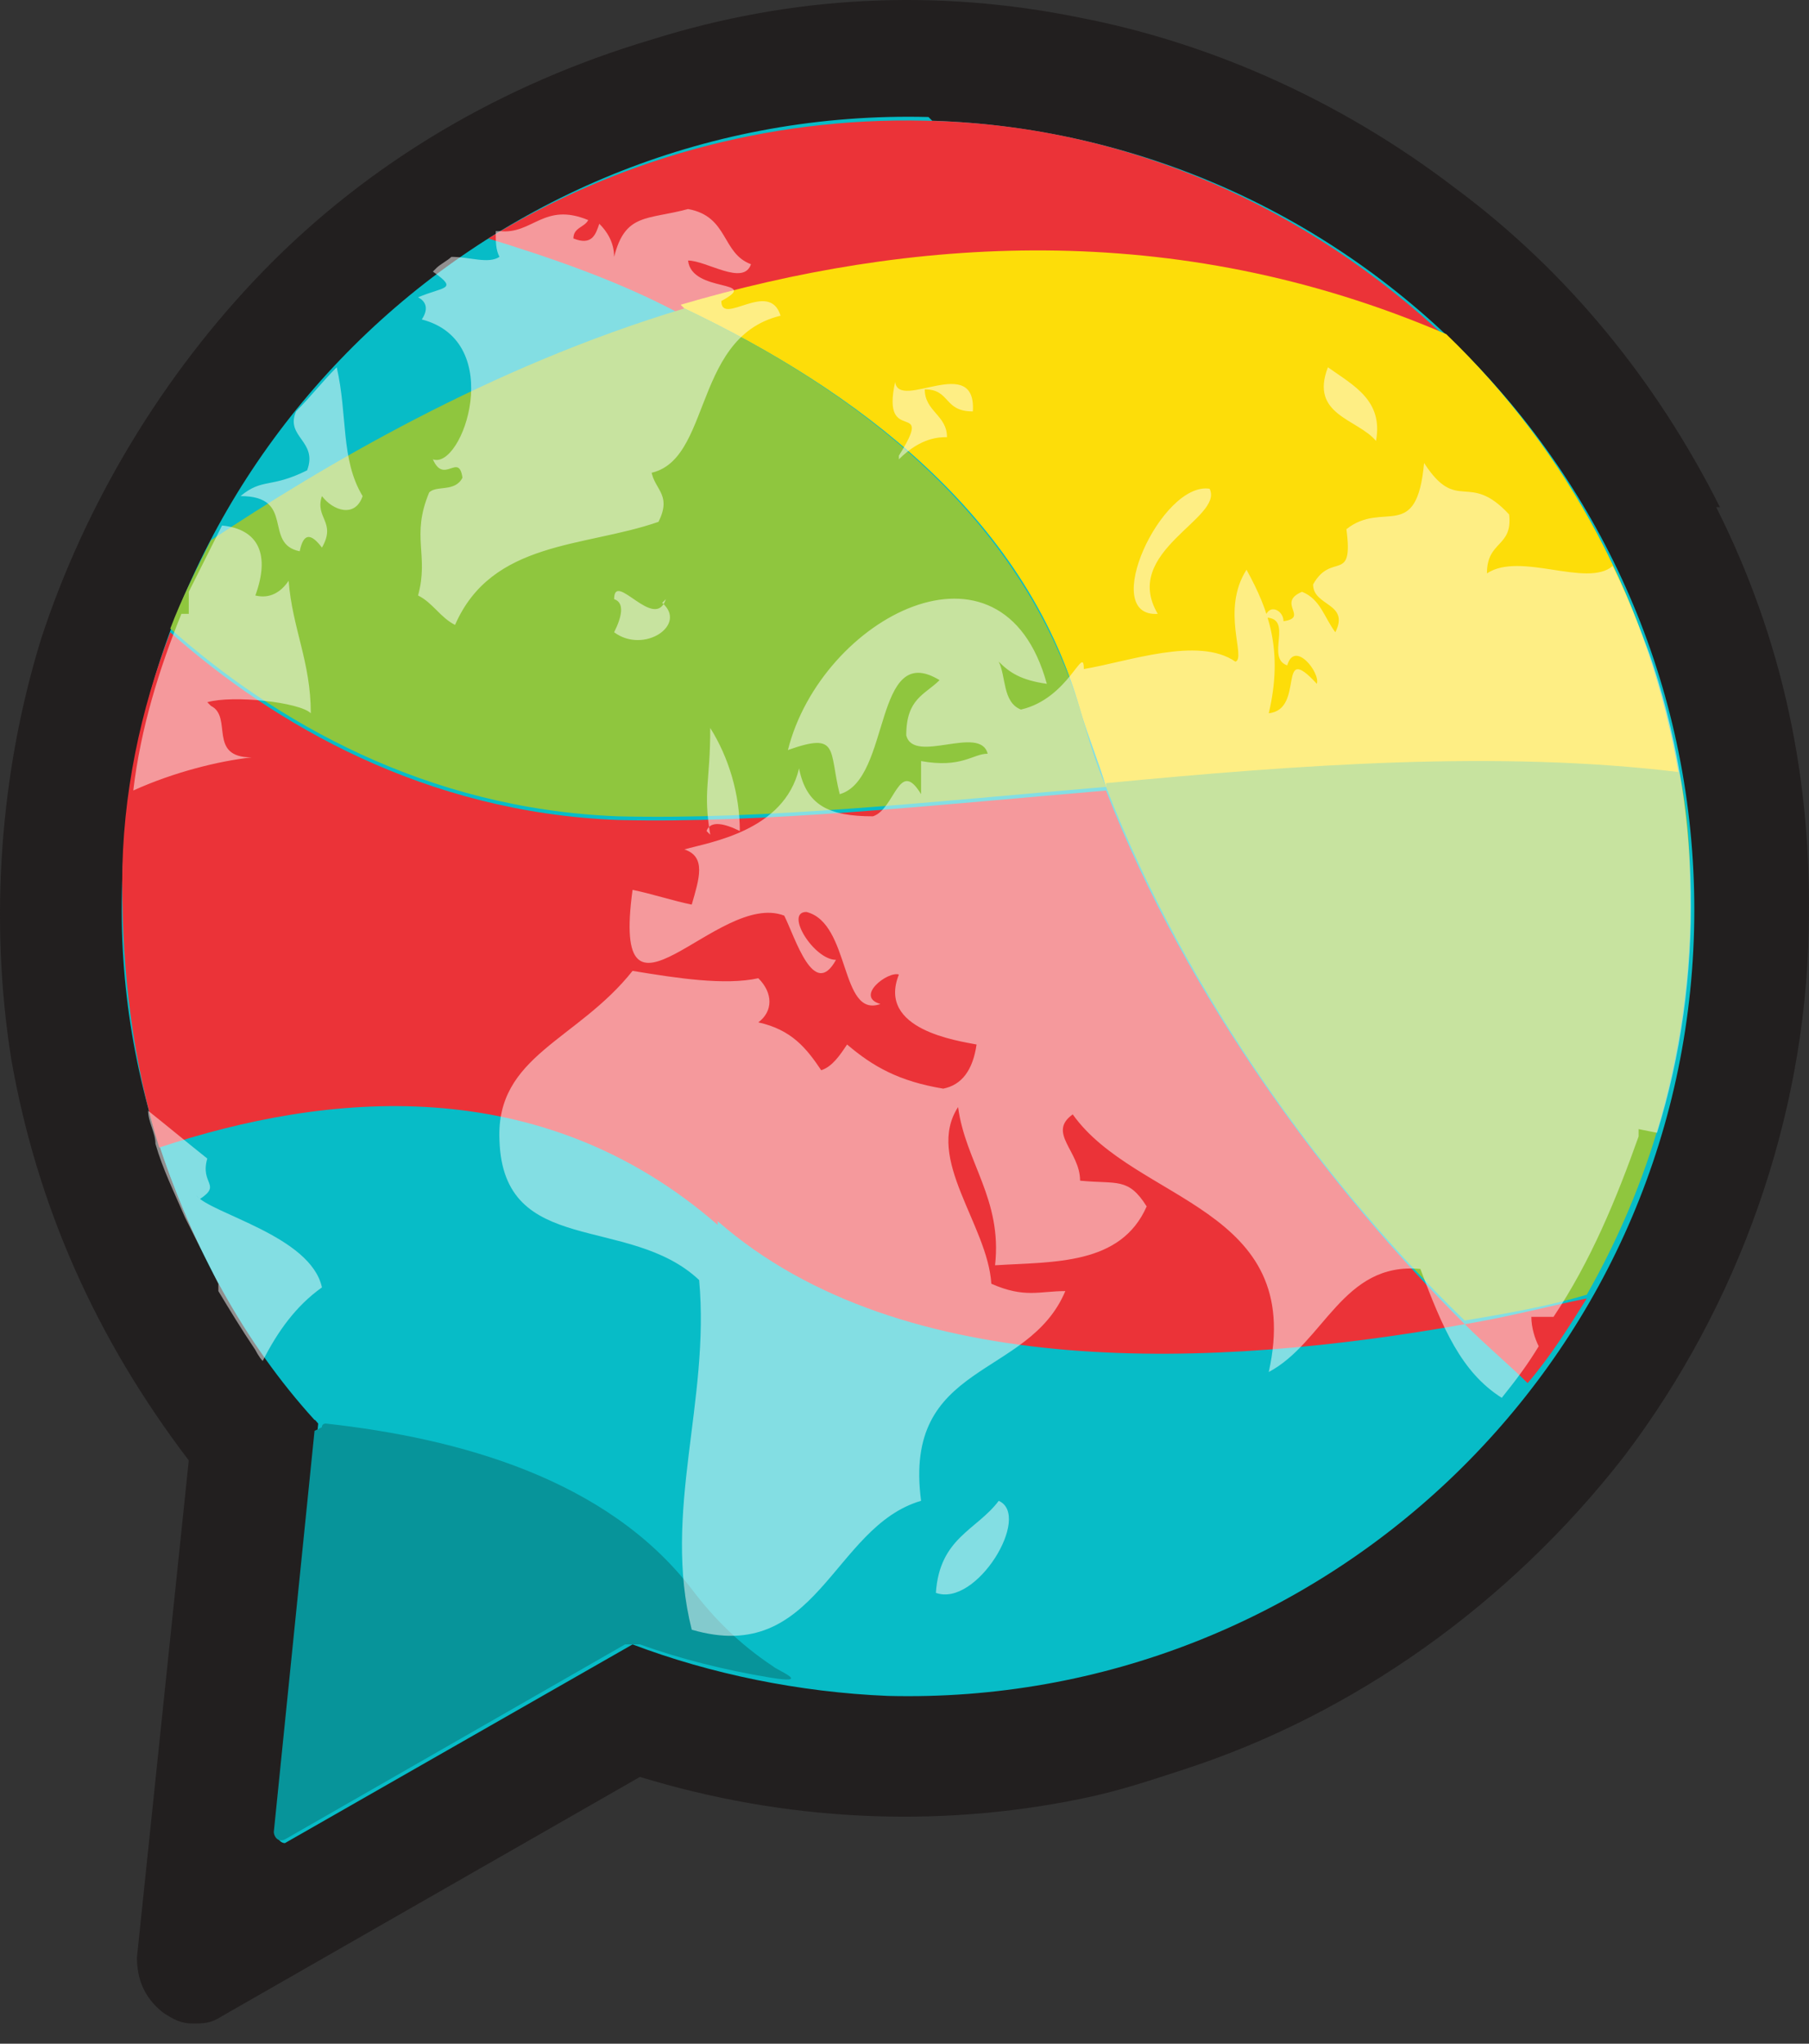 <svg width="31" height="35" viewBox="0 0 31 35" fill="none" xmlns="http://www.w3.org/2000/svg">
<rect x="0" y="0" width="31" height="35" fill="#333333" stroke="none"/>
<path d="M29.474 8.686C28.396 6.543 26.875 4.652 24.911 3.202C23.009 1.752 20.791 0.744 18.509 0.303C16.037 -0.202 13.566 -0.076 11.157 0.681C8.622 1.437 6.34 2.761 4.502 4.652C2.791 6.417 1.46 8.623 0.7 10.955C0.002 13.224 -0.188 15.745 0.193 18.14C0.636 20.662 1.65 22.931 3.235 25.011L2.347 33.52C2.347 33.898 2.474 34.213 2.791 34.465C2.981 34.591 3.108 34.654 3.298 34.654C3.488 34.654 3.615 34.654 3.805 34.528L10.967 30.431C13.439 31.188 16.037 31.314 18.509 30.809C19.17 30.675 19.661 30.507 20.284 30.305C23.199 29.36 25.861 27.469 27.826 24.948C29.791 22.363 30.932 19.149 30.995 15.934C31.058 13.35 30.551 10.955 29.41 8.686H29.474Z" fill="#221F1F"/>
<path fill-rule="evenodd" clip-rule="evenodd" d="M15.911 2.004C8.495 1.815 2.284 7.677 2.094 15.114C1.967 18.644 3.298 21.922 5.453 24.38L4.756 31.439C4.756 31.502 4.819 31.565 4.882 31.565L10.84 28.162C12.171 28.666 13.692 28.981 15.213 29.044C22.629 29.233 28.84 23.371 29.03 15.934C29.22 8.496 23.389 2.319 15.974 2.067L15.911 2.004Z" fill="#07BCC7"/>
<path d="M24.784 5.786C22.438 3.58 19.333 2.13 15.847 2.067C13.122 2.004 10.523 2.76 8.368 4.084C9.382 4.399 10.523 4.777 11.601 5.345C15.467 4.147 20.03 3.832 24.72 5.849L24.784 5.786Z" fill="#EB3338"/>
<path d="M11.727 5.282C14.643 6.668 17.558 8.812 18.509 12.152C18.636 12.593 18.826 13.035 18.953 13.476C22.312 13.161 25.734 12.909 28.776 13.287C28.27 10.324 26.875 7.74 24.784 5.723C20.093 3.706 15.53 4.084 11.664 5.219L11.727 5.282Z" fill="#FDDD09"/>
<path d="M18.953 13.475C20.347 17.068 22.755 20.346 25.1 22.615C25.861 22.489 26.558 22.363 27.192 22.173C28.269 20.282 28.903 18.14 28.967 15.807C28.967 14.925 28.967 14.105 28.776 13.223C25.671 12.845 22.248 13.097 18.953 13.412V13.475Z" fill="#8FC63E"/>
<path d="M12.298 20.914C9.256 18.266 5.58 18.644 2.728 19.59C3.298 21.355 4.185 22.994 5.389 24.317C7.735 24.569 10.27 25.263 11.791 27.217C12.235 27.847 12.868 28.351 13.565 28.792C14.072 28.855 14.579 28.919 15.15 28.919C19.65 29.044 23.643 26.965 26.178 23.624C25.798 23.309 25.481 22.93 25.101 22.615C20.854 23.372 15.403 23.624 12.298 20.851V20.914Z" fill="#07BCC7"/>
<path d="M25.101 22.678C25.481 23.057 25.861 23.372 26.178 23.687C26.558 23.246 26.875 22.742 27.192 22.237C26.558 22.363 25.861 22.552 25.101 22.678Z" fill="#EB3338"/>
<path d="M5.39 24.505L4.692 31.375C4.692 31.438 4.756 31.564 4.883 31.501L10.713 28.161C10.777 28.161 10.904 28.161 10.967 28.161C11.664 28.413 12.425 28.602 13.185 28.728C13.946 28.854 13.312 28.602 13.249 28.539C12.678 28.161 12.235 27.72 11.854 27.215C10.396 25.324 7.861 24.631 5.58 24.379C5.58 24.379 5.516 24.379 5.516 24.442L5.39 24.505Z" fill="#07949A"/>
<path d="M18.953 13.476C18.763 13.034 18.636 12.593 18.509 12.152C17.495 8.811 14.643 6.668 11.728 5.282C8.369 6.29 5.517 7.992 3.615 9.253C3.362 9.757 3.108 10.261 2.918 10.765C4.693 12.341 7.291 13.854 10.587 13.98C13.122 14.043 15.974 13.728 18.953 13.476Z" fill="#8FC63E"/>
<path d="M12.298 20.913C15.467 23.687 20.854 23.435 25.101 22.678C22.819 20.409 20.347 17.132 18.953 13.539C15.974 13.791 13.058 14.106 10.587 14.043C7.291 13.917 4.692 12.404 2.918 10.829C2.411 12.152 2.094 13.602 2.094 15.115C2.094 16.691 2.284 18.203 2.728 19.653C5.58 18.707 9.256 18.329 12.298 20.977V20.913Z" fill="#EB3338"/>
<path opacity="0.5" d="M3.425 20.535C3.805 20.283 3.425 20.283 3.552 19.841C3.235 19.589 2.855 19.274 2.538 19.022C2.538 19.211 2.664 19.4 2.664 19.589C2.791 20.031 2.981 20.409 3.171 20.85C3.362 21.228 3.552 21.606 3.742 21.985C3.742 21.985 3.742 22.048 3.742 22.111C3.932 22.426 4.122 22.741 4.376 23.119C4.376 23.119 4.439 23.245 4.502 23.308C4.756 22.804 5.073 22.363 5.517 22.048C5.326 21.165 3.615 20.787 3.362 20.472L3.425 20.535ZM15.404 7.866C15.784 7.487 16.101 7.487 16.228 7.487C16.228 7.109 15.847 7.046 15.847 6.668C16.291 6.668 16.164 7.046 16.671 7.046C16.735 6.038 15.404 7.046 15.34 6.542C15.087 7.677 16.038 6.794 15.404 7.803V7.866ZM3.552 12.026C3.995 11.9 5.136 12.026 5.326 12.215C5.326 11.332 5.01 10.765 4.946 9.946C4.819 10.135 4.629 10.261 4.376 10.198C4.629 9.504 4.439 9.063 3.805 9C3.615 9.378 3.425 9.757 3.235 10.135C3.235 10.261 3.235 10.387 3.235 10.513C3.235 10.513 3.171 10.513 3.108 10.513C2.728 11.458 2.411 12.467 2.284 13.538C2.981 13.223 3.742 13.034 4.312 12.971C3.552 12.971 3.995 12.278 3.615 12.089L3.552 12.026ZM19.84 10.513C19.206 9.441 20.981 8.874 20.728 8.37C19.904 8.244 18.826 10.576 19.84 10.513ZM23.58 7.551C23.706 6.857 23.199 6.605 22.756 6.29C22.439 7.109 23.263 7.172 23.58 7.551ZM10.967 8.118C12.235 8.118 11.791 5.786 13.376 5.407C13.185 4.777 12.361 5.597 12.361 5.155C13.059 4.777 11.854 5.029 11.791 4.462C12.108 4.462 12.742 4.903 12.869 4.525C12.361 4.336 12.488 3.706 11.791 3.58C11.094 3.769 10.714 3.643 10.524 4.399C10.524 4.147 10.397 3.958 10.27 3.832C10.207 4.021 10.143 4.21 9.826 4.084C9.826 3.895 10.017 3.895 10.08 3.769C9.319 3.454 9.129 4.021 8.559 3.958C8.559 3.958 8.559 3.958 8.495 3.958C8.495 4.147 8.495 4.273 8.559 4.399C8.369 4.525 8.052 4.399 7.735 4.399C7.671 4.462 7.545 4.525 7.481 4.588C7.481 4.588 7.481 4.588 7.418 4.651C7.862 4.966 7.608 4.903 7.164 5.092C7.291 5.155 7.355 5.281 7.228 5.471C8.686 5.849 7.925 8.055 7.418 7.866C7.608 8.307 7.862 7.74 7.925 8.181C7.798 8.433 7.481 8.307 7.355 8.433C7.038 9.189 7.355 9.504 7.164 10.198C7.418 10.324 7.545 10.576 7.798 10.702C8.432 9.252 10.017 9.378 11.284 8.937C11.538 8.433 11.157 8.37 11.157 7.992L10.967 8.118ZM17.115 25.703C16.735 26.208 16.101 26.334 16.038 27.279C16.735 27.531 17.685 25.956 17.115 25.703ZM28.396 19.4C29.221 16.753 29.157 13.791 28.27 11.206C28.08 10.702 27.89 10.198 27.636 9.694C27.192 10.072 26.052 9.441 25.481 9.82C25.481 9.252 25.925 9.378 25.861 8.811C25.164 8.055 24.974 8.811 24.404 7.929C24.277 9.315 23.706 8.559 23.073 9.063C23.199 10.009 22.819 9.441 22.502 10.009C22.502 10.387 23.136 10.324 22.883 10.828C22.692 10.576 22.629 10.261 22.312 10.135C21.868 10.324 22.439 10.576 21.995 10.639C21.995 10.45 21.742 10.324 21.678 10.576C22.185 10.576 21.678 11.269 22.059 11.395C22.185 10.954 22.629 11.521 22.566 11.711C21.868 10.954 22.375 12.152 21.742 12.215C21.995 11.143 21.742 10.45 21.361 9.757C20.918 10.45 21.361 11.269 21.171 11.332C20.538 10.891 19.333 11.332 18.573 11.458C18.573 11.017 18.319 11.963 17.495 12.152C17.178 12.026 17.242 11.585 17.115 11.332C17.305 11.521 17.495 11.648 17.939 11.711C17.178 8.937 14.073 10.576 13.502 12.845C14.39 12.53 14.2 12.845 14.39 13.601C15.277 13.349 14.96 10.954 16.101 11.648C15.847 11.9 15.53 11.963 15.53 12.593C15.657 13.097 16.798 12.404 16.925 12.908C16.671 12.908 16.481 13.16 15.784 13.034C15.784 13.286 15.784 13.412 15.784 13.601C15.404 12.971 15.34 13.854 14.96 13.98C14.2 13.98 13.819 13.791 13.693 13.16C13.439 14.232 12.171 14.421 11.728 14.547C12.108 14.673 11.981 15.051 11.854 15.492C11.538 15.429 11.157 15.303 10.84 15.24C10.46 18.014 12.298 15.24 13.439 15.681C13.629 16.06 13.946 17.131 14.326 16.438C13.946 16.438 13.439 15.618 13.819 15.618C14.58 15.808 14.39 17.446 15.087 17.194C14.643 17.068 15.214 16.627 15.404 16.69C15.024 17.635 16.418 17.825 16.735 17.888C16.671 18.329 16.481 18.581 16.164 18.644C15.404 18.518 14.96 18.266 14.516 17.888C14.39 18.077 14.263 18.266 14.073 18.329C13.819 17.951 13.566 17.635 12.995 17.509C13.249 17.32 13.249 17.005 12.995 16.753C12.425 16.879 11.601 16.753 10.84 16.627C9.89 17.825 8.495 18.077 8.559 19.526C8.622 21.543 10.777 20.787 11.981 21.922C12.171 24.002 11.347 25.892 11.854 27.91C14.009 28.54 14.263 26.145 15.784 25.703C15.467 23.308 17.622 23.623 18.256 22.111C17.812 22.111 17.559 22.237 16.988 21.985C16.925 20.976 15.847 19.841 16.418 18.959C16.545 19.905 17.178 20.535 17.052 21.669C18.066 21.606 19.206 21.669 19.65 20.661C19.333 20.157 19.143 20.283 18.509 20.22C18.509 19.715 17.939 19.4 18.383 19.085C19.46 20.598 22.375 20.661 21.742 23.497C22.692 22.993 23.009 21.606 24.34 21.732C24.721 22.741 25.037 23.497 25.735 23.939C25.988 23.623 26.178 23.371 26.368 23.056C26.305 22.93 26.242 22.741 26.242 22.552C26.368 22.552 26.495 22.552 26.622 22.552C27.256 21.606 27.699 20.535 28.08 19.463V19.337L28.396 19.4ZM12.108 14.232C12.171 14.043 12.425 14.106 12.678 14.232C12.678 13.601 12.488 12.971 12.171 12.467C12.171 13.412 12.045 13.538 12.171 14.295L12.108 14.232ZM11.411 10.261C11.221 10.828 10.524 9.757 10.524 10.261C10.714 10.324 10.65 10.576 10.524 10.828C11.031 11.206 11.791 10.702 11.347 10.324L11.411 10.261ZM5.073 7.046C4.883 7.487 5.453 7.551 5.263 8.055C4.629 8.37 4.502 8.181 4.122 8.496C5.073 8.496 4.502 9.315 5.136 9.441C5.2 9.126 5.326 9.126 5.517 9.378C5.77 8.937 5.39 8.874 5.517 8.496C5.707 8.748 6.087 8.874 6.214 8.496C5.833 7.866 5.96 7.109 5.77 6.29C5.517 6.542 5.326 6.794 5.073 7.046Z" fill="white"/>
</svg>
